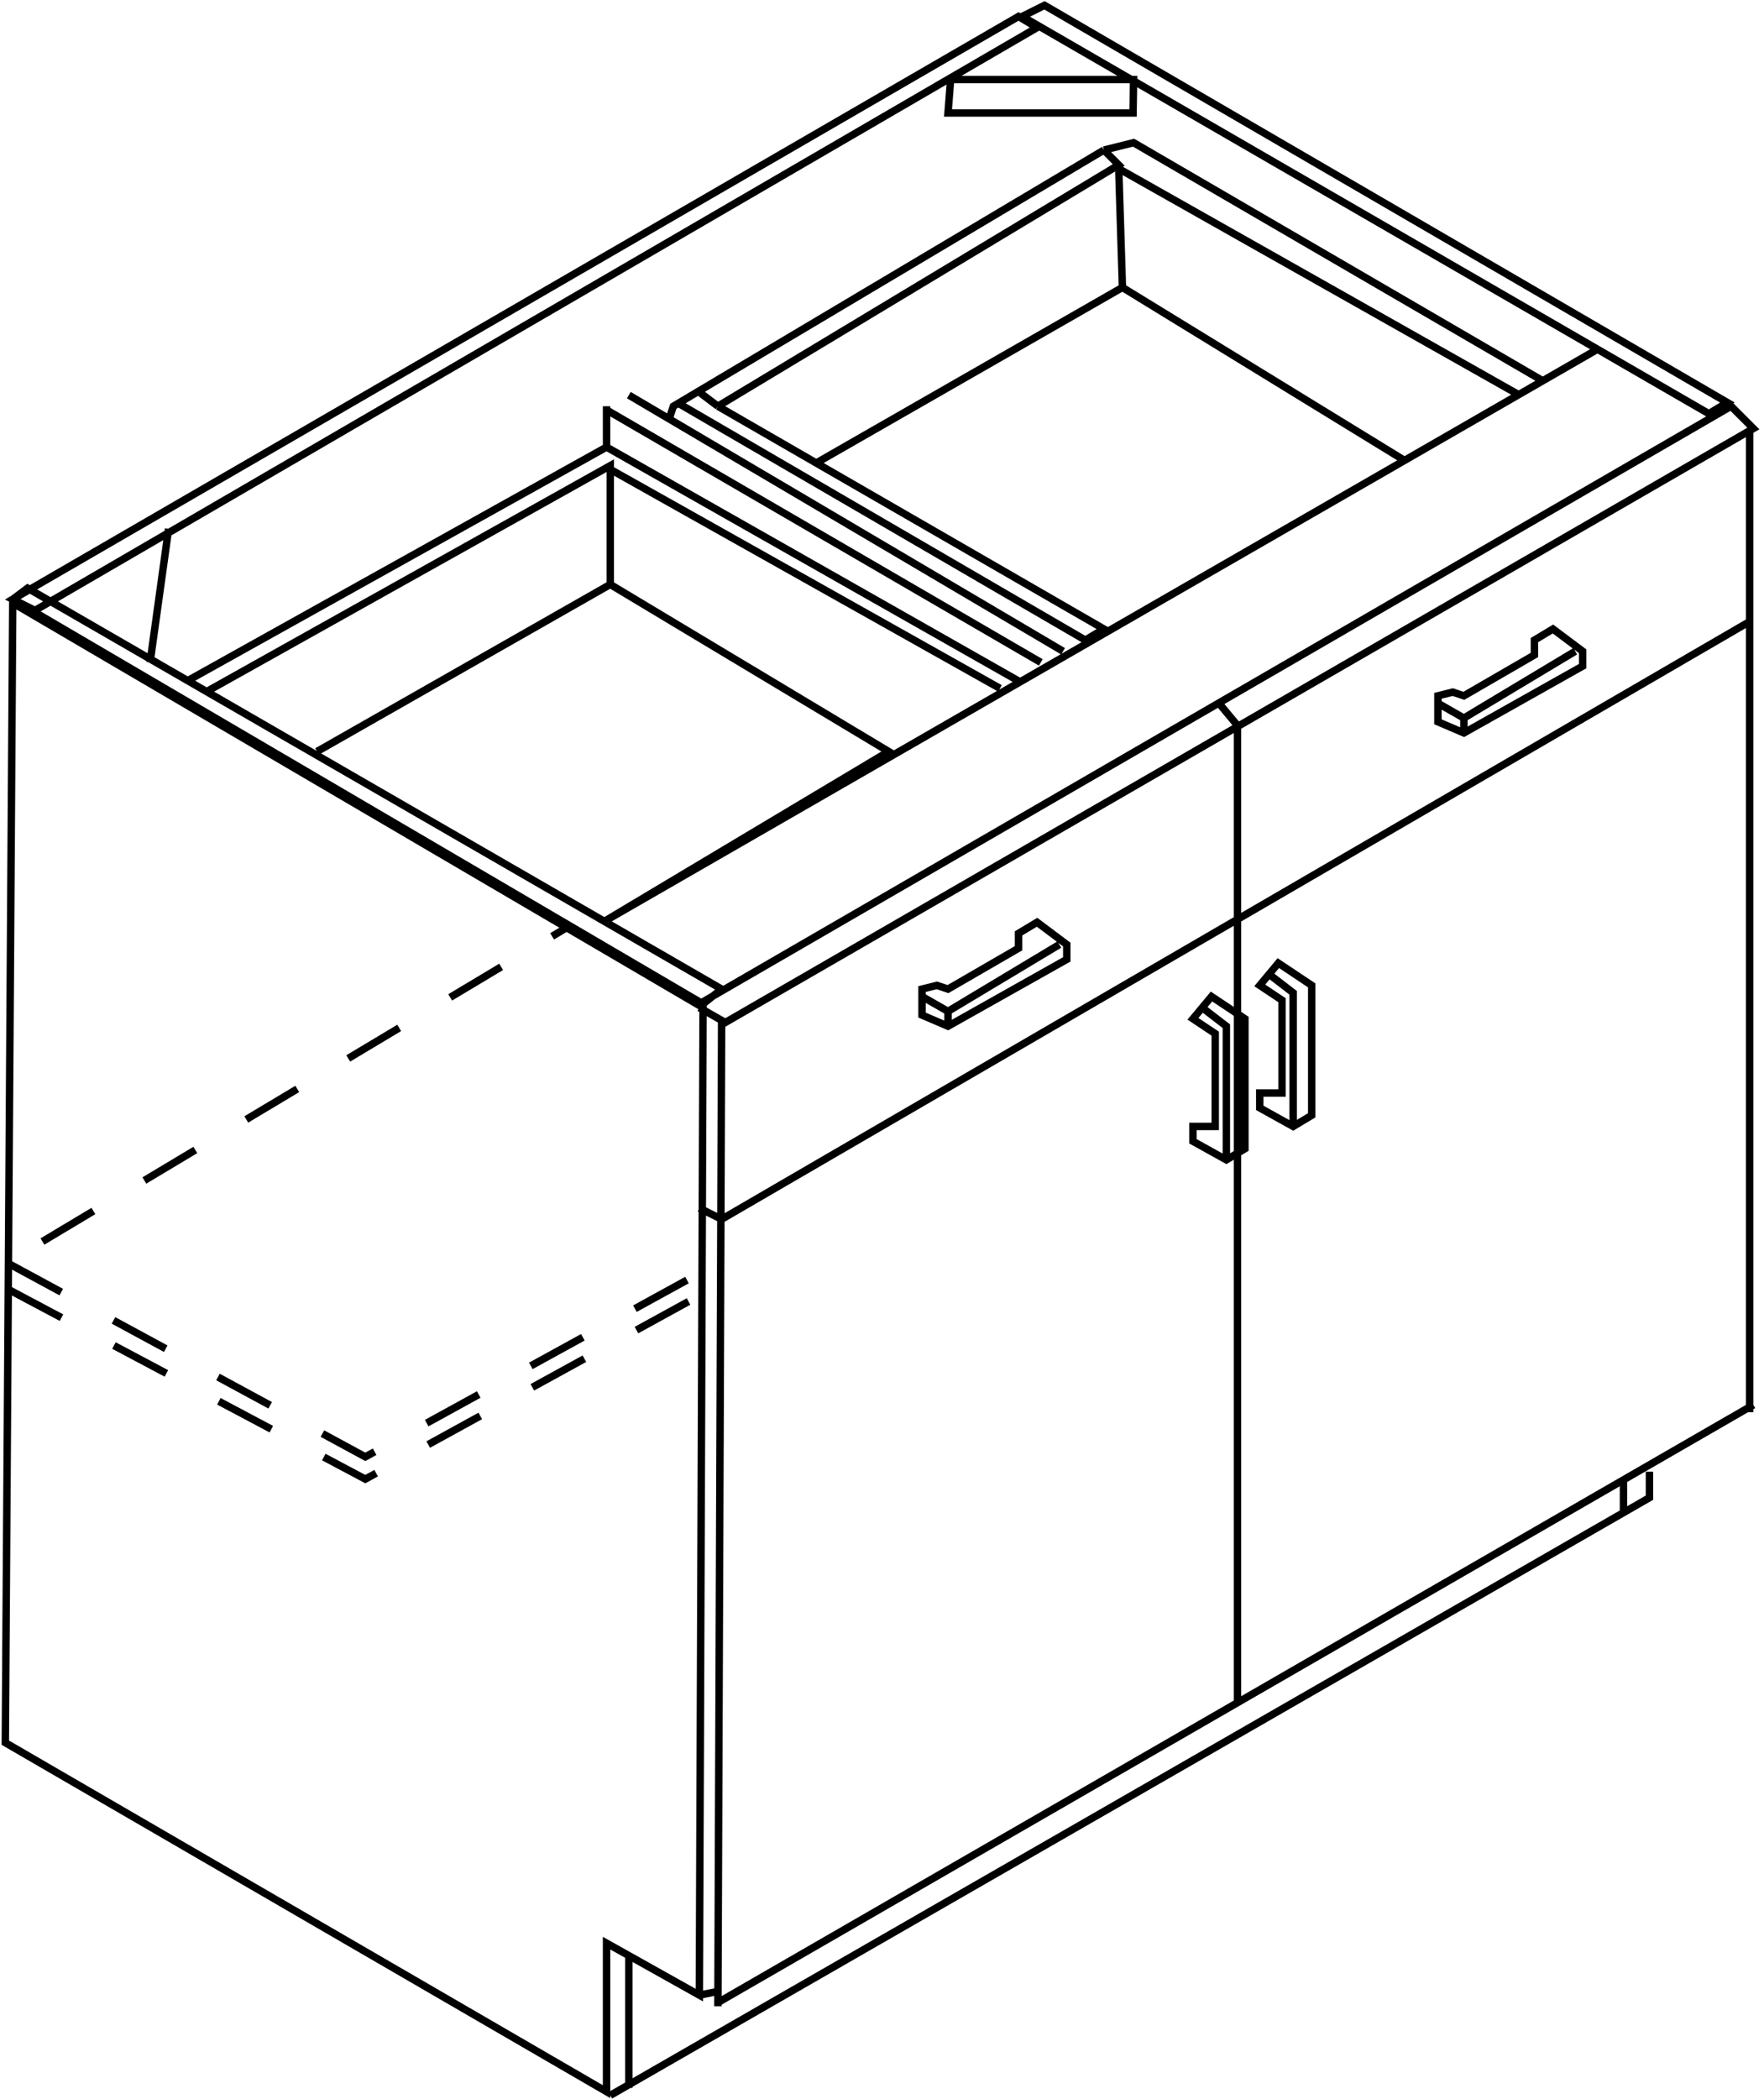 <svg width="332" height="395" viewBox="0 0 332 395" fill="none" xmlns="http://www.w3.org/2000/svg">
<path d="M2.397 112.762L191.694 3.096L195.187 5.191L6.588 114.858L2.397 112.762ZM2.397 112.762L132.321 188.9L135.813 186.106L5.191 110.667L2.397 112.762ZM131.622 375.403L114.159 365.624V393.565L1 327.904L2.397 113.461L132.321 189.599L131.622 375.403ZM131.622 375.403L135.115 374.705M118.35 368.418V392.866M114.858 394.263L310.442 281.803V276.913M305.552 278.31V284.597M135.115 376.8L330 264.34M131.622 189.599L136.512 192.393L330 80.631L325.809 76.439L131.622 188.9M135.813 192.393L135.115 377.499M329.301 80.631V265.737M31.735 99.49L28.242 124.637M35.227 128.13L114.159 84.123M114.159 84.123V76.439M114.159 84.123L191.694 128.13M38.72 130.225L114.858 87.616V109.968M59.675 141.401L114.858 109.968M114.858 109.968L167.246 141.401L113.461 173.533L300.662 65.716M114.858 88.314L188.202 129.527M114.159 77.138L195.885 124.637M118.35 74.344L200.076 122.541M126.034 78.535L126.732 76.439L127.672 75.881M207.76 28.242L210.554 31.036L135.115 76.439M207.76 28.242L131.43 73.645M207.76 28.242L213.348 26.845L290.185 71.55M135.115 76.439L131.43 73.645M135.115 76.439L207.76 118.35L204.268 120.446L127.672 75.881M127.672 75.881L131.43 73.645M127.672 75.881L127.431 75.741M153.975 86.917L211.253 54.087M211.253 54.087L210.554 31.735L285.826 74.261L264.34 86.636L211.253 54.087ZM229.414 132.321L232.907 136.512V320.221M226.271 189.599L228.017 187.503L234.304 191.694V216.142L230.811 218.238L224.524 214.745V211.951H228.716V194.488L224.524 191.694L226.271 189.599ZM226.271 189.599L230.811 193.091V217.539M238.844 183.312L240.59 181.217L246.877 185.408V209.856L243.384 211.951L237.098 208.459V205.665H241.289V188.202L237.098 185.408L238.844 183.312ZM238.844 183.312L243.384 186.805V211.253M173.533 187.503L178.423 190.297M178.423 190.297V192.393M178.423 190.297L199.378 177.724M270.626 132.321L275.516 135.115M275.516 135.115V137.21M275.516 135.115L296.471 122.541M131.622 227.318L135.813 229.414L329.301 116.953M192.393 3.096L321.618 77.837L325.11 75.741L196.584 1L192.393 3.096ZM173.533 186.106V190.996L178.423 193.091L200.775 180.518V177.724L195.187 173.533L191.694 175.628V178.423L178.423 186.106L176.327 185.408L173.533 186.106ZM270.626 130.924V135.813L275.516 137.909L297.868 125.335V122.541L292.28 118.35L288.788 120.446V123.24L275.516 130.924L273.42 130.225L270.626 130.924ZM178.919 14.97L178.423 21.257H213.251L213.348 14.97H178.919Z" stroke="black" stroke-width="1.397"/>
<path d="M7.985 233.605L107.174 174.231" stroke="black" stroke-width="1.397" stroke-dasharray="11.18 11.18"/>
<path d="M1.699 242.686L68.756 278.31L132.321 243.384" stroke="black" stroke-width="1.397" stroke-dasharray="11.18 11.18"/>
<path d="M1.699 237.796L68.756 274.119L132.321 239.193" stroke="black" stroke-width="1.397" stroke-dasharray="11.18 11.18"/>
</svg>
